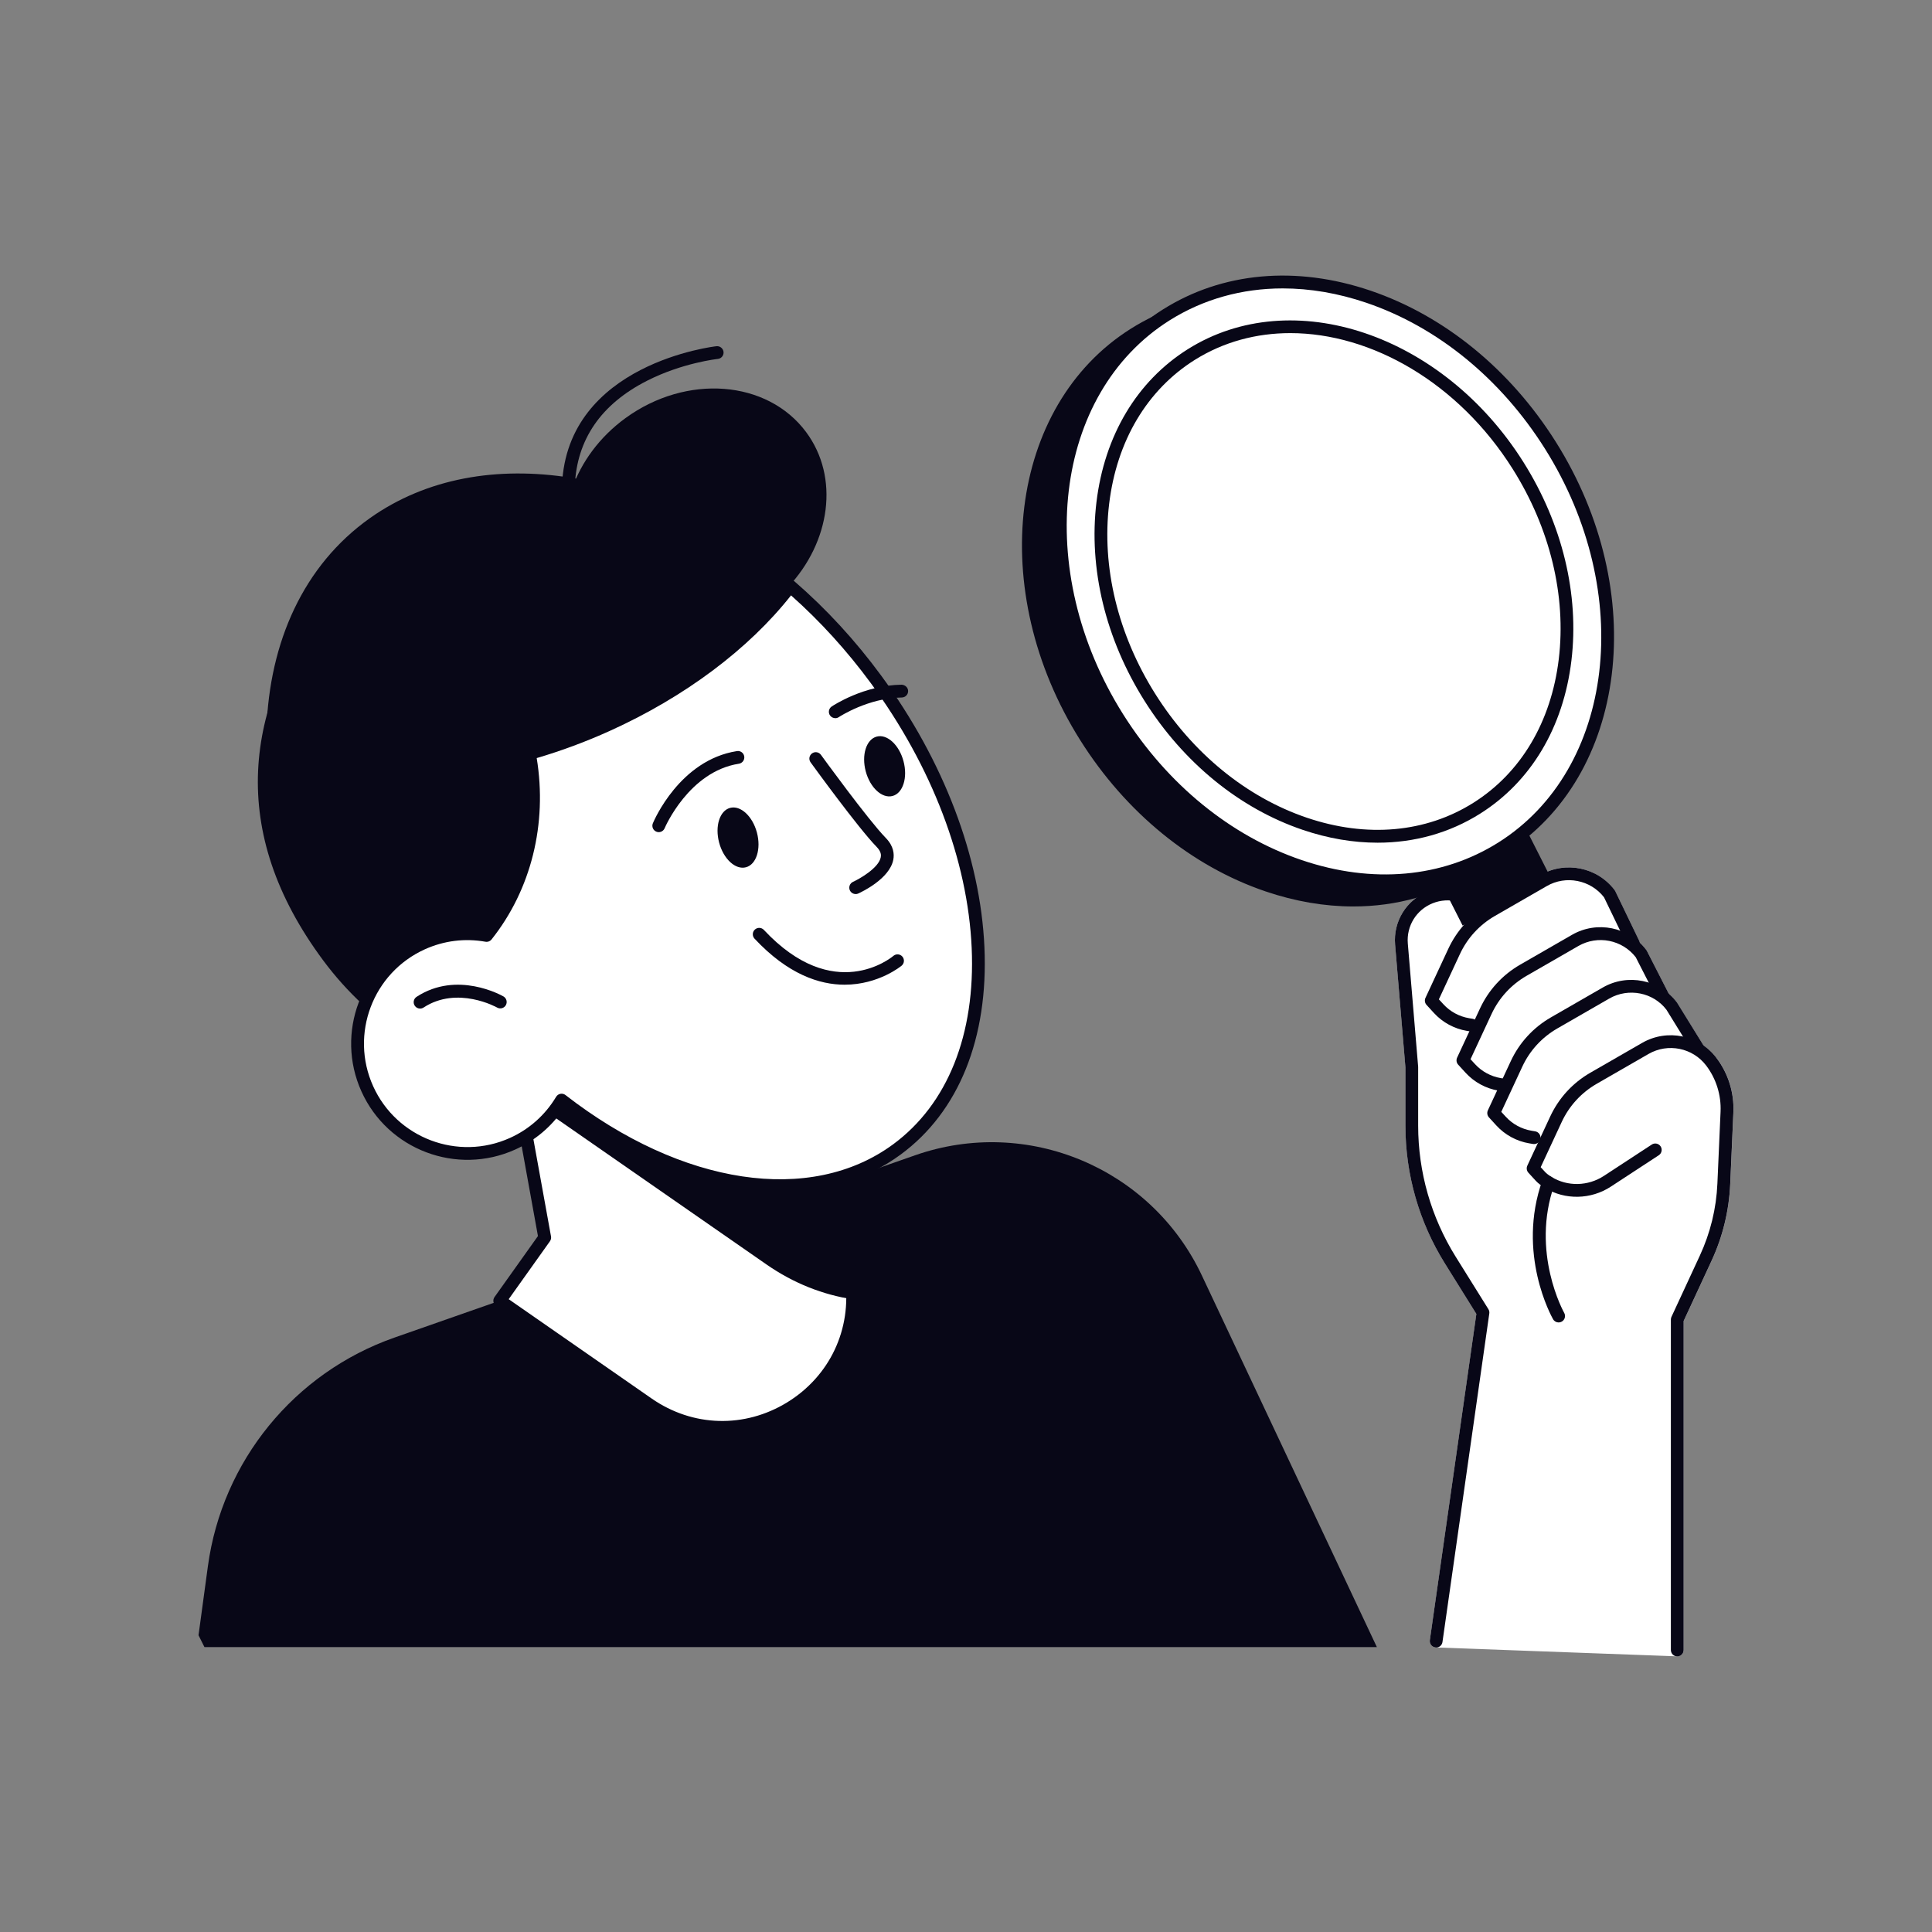 <?xml version="1.0" encoding="UTF-8"?>
<svg id="Layer_1" data-name="Layer 1" xmlns="http://www.w3.org/2000/svg" viewBox="0 0 500 500">
  <rect x="0" y="0" width="500" height="500" fill="#808080" stroke="none"/>
  <defs>
    <style>
      .cls-1 {
        fill: #080717;
      }

      .cls-1, .cls-2 {
        stroke-width: 0px;
      }

      .cls-2 {
        fill: #fff;
      }
    </style>
  </defs>
  <path class="cls-2" d="M444.22,273.79c-.98-1.3-2.16-2.38-3.44-3.26-.03-.06-.03-.12-.06-.17l-6.73-10.89c-.63-.83-1.34-1.57-2.1-2.23l-5.7-11.17c-.04-.09-.1-.17-.16-.25-.52-.69-1.09-1.31-1.71-1.88-.02-.17-.05-.34-.13-.5l-6.18-12.81c-.05-.1-.11-.19-.17-.28-4.5-5.94-12.76-7.61-19.21-3.89l-13.41,7.72c-.13.07-.24.16-.37.23-3.81-4.39-9.89-5.9-15.32-3.72-5.57,2.24-8.97,7.77-8.47,13.75l2.67,31.79v15.08c0,12.62,3.53,24.94,10.2,35.65l8.16,13.09-12.04,84.43c-.07.46.07.94.37,1.29.3.36.74.58,1.21.59l62.39,2.3s.04,0,.06,0c.43,0,.84-.17,1.15-.46.32-.31.51-.74.51-1.19v-85.15l7.19-15.51c2.92-6.29,4.55-12.99,4.86-19.91l.82-18.61c.22-5.04-1.33-10.03-4.38-14.05Z"/>
  <path class="cls-1" d="M51.38,423.18l2.42-17.83c3.7-27.24,22.36-50.1,48.3-59.19l134.71-47.17c29.06-10.18,61.12,3.26,74.24,31.12l45.28,96.15H52.91l-1.54-3.07Z"/>
  <g>
    <g>
      <path class="cls-2" d="M134.07,282.14l6.91,38.13-11.65,16.36,38.38,26.66c24.15,16.78,56.71-3.25,52.62-32.37l-3.94-28.06-82.33-20.72Z"/>
      <path class="cls-1" d="M186.92,371.06c-7.02,0-14.01-2.14-20.15-6.41l-38.38-26.66c-.36-.25-.61-.64-.69-1.07s.03-.88.28-1.24l11.24-15.79-6.78-37.44c-.1-.55.09-1.12.5-1.5.41-.38.99-.53,1.53-.4l82.33,20.72c.65.16,1.14.71,1.24,1.38l3.94,28.06c1.98,14.13-4.34,27.56-16.5,35.04-5.79,3.56-12.18,5.33-18.56,5.33ZM131.65,336.23l37,25.71c10.63,7.38,24.07,7.75,35.09.98,11.02-6.78,16.75-18.95,14.95-31.76l-3.78-26.96-78.76-19.82,6.45,35.6c.08.44-.02.89-.28,1.26l-10.68,15Z"/>
    </g>
    <path class="cls-1" d="M220.34,330.92c.26,1.82.37,3.6.35,5.34-7.61-1.16-15.23-4.08-22.37-9.05l-60.48-42.01,1.27-1.79,77.29,19.45,3.94,28.06Z"/>
    <path class="cls-1" d="M85.1,153.42c18.27-24.36,53.18-33.89,62.91-26.86,2.4-6.91,7.11-13.44,13.87-18.36,15.79-11.49,36.72-9.87,46.74,3.62,8.68,11.69,6.33,28.43-4.72,40.17,8.15,6.86,15.86,14.97,22.75,24.24,27.51,37.01-30.85,84.04-42.23,92.32-30.79,22.41-75.9,13.47-100.75-19.96-24.85-33.43-20.63-65.76,1.43-95.17Z"/>
    <path class="cls-1" d="M90.27,163.65c10.47-2.83,20.27-2.5,28.11,1.67,22.14,11.76,30.84,60.8-2.08,86.24-2.05,1.59-4.93,2.14-6.51,4.14-22.44-30.35-28.93-65.43-19.52-92.06Z"/>
    <path class="cls-1" d="M205.12,150.84c-10.29,14.01-27.08,27.37-48,36.81-35.19,15.89-70.93,15.69-88.16,1.24.73-22.75,9.61-42.61,26.72-54.76,29.24-20.77,73.62-12.69,109.44,16.7Z"/>
    <g>
      <path class="cls-2" d="M109.26,244.17c5.42-2.45,11.21-3.05,16.66-2.08,11.21-14.11,13.94-31.91,11.09-47.07,6.64-1.88,13.39-4.32,20.12-7.36,20.5-9.26,37.01-22.28,47.35-35.97,7.93,6.86,15.45,14.93,22.2,24.11,33.13,45.05,35.57,99.54,5.44,121.69-22.57,16.59-57,10.34-86.79-12.78-2.87,4.8-7.18,8.81-12.67,11.29-14.31,6.46-31.15.1-37.62-14.21-6.46-14.31-.1-31.15,14.21-37.62Z"/>
      <path class="cls-1" d="M201.88,308.49c-17.65,0-37.46-7.28-56.13-21.38-3.11,4.54-7.37,8.12-12.41,10.39-15.12,6.83-32.98.08-39.8-15.04-6.83-15.12-.08-32.98,15.04-39.81,5.24-2.37,10.97-3.18,16.63-2.36,9.51-12.43,13.21-28.76,10.16-44.98-.16-.84.35-1.67,1.18-1.9,6.69-1.89,13.38-4.34,19.89-7.28,19.51-8.81,36.1-21.41,46.71-35.46.28-.37.69-.6,1.15-.65.45-.05.91.09,1.26.39,8.25,7.14,15.8,15.34,22.45,24.38,16.22,22.05,25.72,47.03,26.76,70.34,1.05,23.55-6.64,42.61-21.67,53.66-8.83,6.5-19.56,9.67-31.22,9.68ZM145.33,283.05c.36,0,.72.12,1.02.35,30.18,23.43,63.47,28.44,84.79,12.75,14.11-10.38,21.33-28.43,20.33-50.85-1.01-22.66-10.29-47-26.12-68.53-6.15-8.36-13.08-15.98-20.63-22.69-10.97,13.92-27.55,26.33-46.91,35.08-6.19,2.8-12.55,5.16-18.91,7.03,2.79,17.01-1.43,34.03-11.68,46.93-.38.48-.99.71-1.59.6-5.33-.95-10.75-.27-15.68,1.96h0c-13.46,6.08-19.46,21.97-13.38,35.43,6.08,13.45,21.97,19.46,35.42,13.38,4.99-2.25,9.11-5.93,11.93-10.63.24-.41.65-.69,1.11-.78.1-.02.2-.03.31-.03ZM109.26,244.17h.02-.02Z"/>
    </g>
    <path class="cls-1" d="M147.11,127.32s-.05,0-.07,0c-.91-.04-1.62-.81-1.59-1.72,1.28-31.61,39.59-35.96,39.98-36,.91-.09,1.72.57,1.82,1.47.1.91-.56,1.72-1.47,1.82-.09,0-9.2,1.01-18.29,5.63-11.94,6.06-18.24,15.22-18.72,27.21-.04.89-.77,1.59-1.65,1.59Z"/>
    <path class="cls-1" d="M233.83,197.01c1.13,4.24-.14,8.27-2.84,8.99s-5.81-2.14-6.94-6.38c-1.13-4.24.14-8.27,2.84-8.99,2.7-.72,5.81,2.14,6.94,6.38Z"/>
    <path class="cls-1" d="M216.17,185.86c-.53,0-1.06-.26-1.38-.73-.51-.76-.3-1.79.45-2.29.34-.23,8.36-5.53,18.11-5.64.89.05,1.66.72,1.67,1.64.01.91-.72,1.66-1.64,1.67-8.74.1-16.23,5.03-16.3,5.08-.28.19-.6.28-.92.28Z"/>
    <path class="cls-1" d="M195.89,215.46c1.13,4.24-.14,8.27-2.84,8.99-2.7.72-5.81-2.14-6.94-6.38-1.13-4.24.14-8.27,2.84-8.99s5.81,2.14,6.94,6.38Z"/>
    <path class="cls-1" d="M170.48,215.36c-.21,0-.43-.04-.63-.13-.84-.35-1.24-1.32-.89-2.16.28-.67,6.95-16.37,21.76-18.69.9-.15,1.75.48,1.89,1.38.14.9-.48,1.75-1.38,1.89-12.96,2.02-19.16,16.54-19.22,16.69-.27.64-.88,1.02-1.53,1.02Z"/>
    <path class="cls-1" d="M221.45,231.38c-.63,0-1.23-.36-1.51-.97-.38-.83,0-1.81.82-2.19,1.7-.77,6.66-3.59,7.18-6.37.11-.57.11-1.46-1.07-2.68-4.79-4.91-16.59-21.19-17.09-21.88-.54-.74-.37-1.77.37-2.31.74-.54,1.77-.37,2.31.37.12.17,12.16,16.77,16.78,21.51,2.09,2.14,2.21,4.23,1.95,5.61-.94,4.97-8.24,8.39-9.07,8.77-.22.1-.45.15-.68.15Z"/>
    <path class="cls-1" d="M218.6,254.84c-6.53,0-14.68-2.67-23.33-11.92-.62-.67-.59-1.72.08-2.34.67-.62,1.72-.59,2.34.08,18.09,19.36,32.9,7.24,33.52,6.72.7-.59,1.74-.5,2.33.19.59.7.51,1.74-.18,2.33-.1.09-5.96,4.94-14.76,4.94Z"/>
    <path class="cls-1" d="M108.72,261.02c-.54,0-1.07-.26-1.39-.75-.5-.76-.29-1.79.48-2.29,10.48-6.86,22-.38,22.49-.1.79.46,1.06,1.46.61,2.26-.45.79-1.47,1.07-2.26.61-.1-.06-10.27-5.73-19.03,0-.28.18-.59.27-.91.27Z"/>
  </g>
  <path class="cls-1" d="M380.86,266.97c-.09,0-.18,0-.27-.02l-.96-.16c-3.26-.54-6.29-2.19-8.52-4.62l-1.92-2.1c-.45-.49-.56-1.21-.28-1.82l5.91-12.7c2.23-4.8,5.83-8.73,10.42-11.37l13.41-7.72c6.46-3.72,14.72-2.04,19.21,3.89.07.09.12.18.17.28l6.18,12.81c.4.82.05,1.81-.77,2.21-.82.4-1.81.05-2.21-.77l-6.11-12.66c-3.51-4.51-9.86-5.76-14.82-2.9l-13.41,7.72c-3.99,2.3-7.13,5.72-9.07,9.89l-5.44,11.7,1.18,1.28c1.74,1.9,4.09,3.17,6.63,3.6l.96.16c.9.15,1.51,1,1.36,1.91-.14.81-.84,1.38-1.63,1.38Z"/>
  <path class="cls-1" d="M389.05,282.44c-.09,0-.18,0-.27-.02l-.96-.16c-3.26-.54-6.29-2.19-8.52-4.62l-1.92-2.1c-.45-.49-.56-1.21-.28-1.82l5.91-12.7c2.23-4.8,5.83-8.73,10.42-11.37l13.41-7.72c6.46-3.72,14.72-2.04,19.21,3.9.06.08.11.16.16.25l5.73,11.22c.42.81.09,1.81-.72,2.23-.81.42-1.81.09-2.23-.72l-5.66-11.08c-3.51-4.52-9.86-5.77-14.84-2.91l-13.41,7.72c-3.99,2.3-7.13,5.72-9.07,9.89l-5.44,11.7,1.18,1.28c1.74,1.9,4.09,3.17,6.63,3.6l.96.16c.9.15,1.51,1,1.36,1.91-.14.81-.84,1.38-1.63,1.38Z"/>
  <path class="cls-1" d="M397.01,296.08c-.09,0-.18,0-.27-.02l-.96-.16c-3.26-.54-6.29-2.19-8.52-4.62l-1.92-2.1c-.45-.49-.56-1.21-.28-1.82l5.91-12.7c2.23-4.8,5.83-8.73,10.42-11.37l13.41-7.72c6.46-3.72,14.72-2.04,19.21,3.89l6.73,10.89c.48.78.24,1.8-.54,2.28-.78.48-1.8.24-2.28-.54l-6.64-10.76c-3.4-4.48-9.82-5.78-14.83-2.89l-13.41,7.72c-3.99,2.3-7.13,5.72-9.07,9.89l-5.44,11.7,1.18,1.28c1.74,1.9,4.09,3.17,6.63,3.6l.96.16c.9.15,1.51,1,1.36,1.91-.14.81-.84,1.38-1.63,1.38Z"/>
  <path class="cls-1" d="M434.08,428.68c-.91,0-1.66-.74-1.66-1.66v-85.51c0-.24.05-.48.15-.7l7.34-15.84c2.73-5.9,4.27-12.18,4.55-18.67l.82-18.61c.19-4.27-1.13-8.5-3.71-11.91-3.49-4.61-9.91-5.91-14.92-3.02l-13.41,7.72c-3.99,2.3-7.13,5.72-9.07,9.89l-5.44,11.7,1.18,1.28c.23.25.71.68,1.66,1.26,4.1,2.51,9.41,2.4,13.52-.29l12.39-8.11c.76-.5,1.79-.29,2.29.48.5.76.29,1.79-.48,2.29l-12.39,8.11c-5.17,3.39-11.87,3.52-17.06.35-1.02-.63-1.82-1.25-2.37-1.84l-1.92-2.1c-.45-.49-.56-1.21-.28-1.82l5.91-12.7c2.23-4.8,5.83-8.73,10.42-11.37l13.41-7.72c6.46-3.71,14.72-2.04,19.21,3.9,3.05,4.02,4.6,9.01,4.38,14.05l-.82,18.61c-.31,6.92-1.94,13.62-4.86,19.91l-7.19,15.51v85.15c0,.91-.74,1.66-1.66,1.66Z"/>
  <path class="cls-1" d="M403.37,342.25c-.58,0-1.13-.3-1.44-.84-.39-.69-9.48-17-2.78-35.93.31-.86,1.25-1.31,2.11-1.01.86.31,1.31,1.25,1.01,2.11-6.2,17.52,2.45,33.03,2.54,33.19.45.79.17,1.81-.62,2.26-.26.15-.54.22-.82.22Z"/>
  <rect class="cls-1" x="372.49" y="214.21" width="25.93" height="20.55" transform="translate(-59.84 198.32) rotate(-26.85)"/>
  <g>
    <ellipse class="cls-1" cx="336.96" cy="155.44" rx="66.15" ry="81.5" transform="translate(-31.01 203.4) rotate(-32.19)"/>
    <path class="cls-1" d="M350.23,234.59c-7.39,0-15.03-1.29-22.69-3.89-19.13-6.49-36.17-20.39-47.97-39.13-24.43-38.8-18.56-86.58,13.09-106.5,15.38-9.69,34.46-11.42,53.72-4.89,19.13,6.49,36.17,20.39,47.97,39.13h0c24.43,38.8,18.55,86.58-13.09,106.5-9.26,5.83-19.86,8.78-31.02,8.78ZM323.69,79.61c-10.56,0-20.55,2.78-29.27,8.26-30.1,18.95-35.5,64.67-12.05,101.93,11.4,18.1,27.81,31.51,46.23,37.76,18.29,6.21,36.36,4.59,50.89-4.55,30.1-18.95,35.5-64.67,12.05-101.93-11.4-18.1-27.81-31.51-46.23-37.76-7.31-2.48-14.59-3.71-21.62-3.71Z"/>
  </g>
  <g>
    <ellipse class="cls-2" cx="345.23" cy="150.47" rx="66.15" ry="81.5" transform="translate(-27.1 207.04) rotate(-32.19)"/>
    <path class="cls-1" d="M358.51,229.62c-7.39,0-15.03-1.29-22.69-3.89-19.13-6.49-36.17-20.39-47.97-39.13-24.43-38.8-18.56-86.58,13.09-106.5,15.38-9.69,34.46-11.42,53.72-4.89,19.13,6.49,36.17,20.39,47.97,39.13h0c24.43,38.8,18.55,86.58-13.09,106.5-9.26,5.83-19.86,8.78-31.02,8.78ZM331.97,74.64c-10.56,0-20.55,2.78-29.27,8.26-30.1,18.95-35.5,64.67-12.05,101.93,11.4,18.1,27.81,31.51,46.23,37.76,18.29,6.21,36.37,4.59,50.89-4.55,30.1-18.95,35.5-64.67,12.05-101.93-11.4-18.1-27.81-31.51-46.23-37.76-7.31-2.48-14.59-3.71-21.62-3.71Z"/>
  </g>
  <g>
    <ellipse class="cls-2" cx="345.23" cy="150.47" rx="56.3" ry="69.36" transform="translate(-27.1 207.04) rotate(-32.19)"/>
    <path class="cls-1" d="M356.53,218.09c-6.32,0-12.84-1.1-19.4-3.33-16.34-5.54-30.88-17.41-40.95-33.41s-14.48-34.24-12.42-51.37c2.08-17.26,10.47-31.32,23.63-39.6,27.04-17.02,66.02-3.91,86.88,29.23,10.07,16,14.48,34.24,12.41,51.37-2.08,17.26-10.47,31.32-23.63,39.6-7.92,4.99-16.98,7.51-26.53,7.51ZM333.93,86.21c-8.76,0-17.26,2.24-24.77,6.96-12.3,7.74-20.15,20.95-22.11,37.2-1.98,16.38,2.26,33.85,11.93,49.21,9.67,15.36,23.6,26.74,39.22,32.04,15.5,5.26,30.81,3.89,43.1-3.85,12.3-7.74,20.15-20.95,22.11-37.2,1.97-16.38-2.26-33.86-11.93-49.21h0c-14.03-22.29-36.55-35.15-57.55-35.15Z"/>
  </g>
  <path class="cls-1" d="M371.69,426.37c-.08,0-.16,0-.24-.02-.91-.13-1.53-.97-1.41-1.87l12.04-84.43-8.16-13.09c-6.67-10.71-10.2-23.03-10.2-35.65v-15.08l-2.67-31.79c-.5-5.98,2.9-11.5,8.47-13.75,5.59-2.25,11.88-.61,15.66,4.08l.13.17c.57.71.46,1.75-.25,2.33-.71.57-1.75.46-2.33-.25l-.13-.17c-2.86-3.55-7.62-4.78-11.85-3.08-4.21,1.7-6.78,5.87-6.41,10.4l2.68,31.93v15.22c0,12,3.36,23.72,9.7,33.9l8.48,13.6c.21.33.29.72.23,1.11l-12.12,85.03c-.12.83-.83,1.42-1.64,1.42Z"/>
</svg>